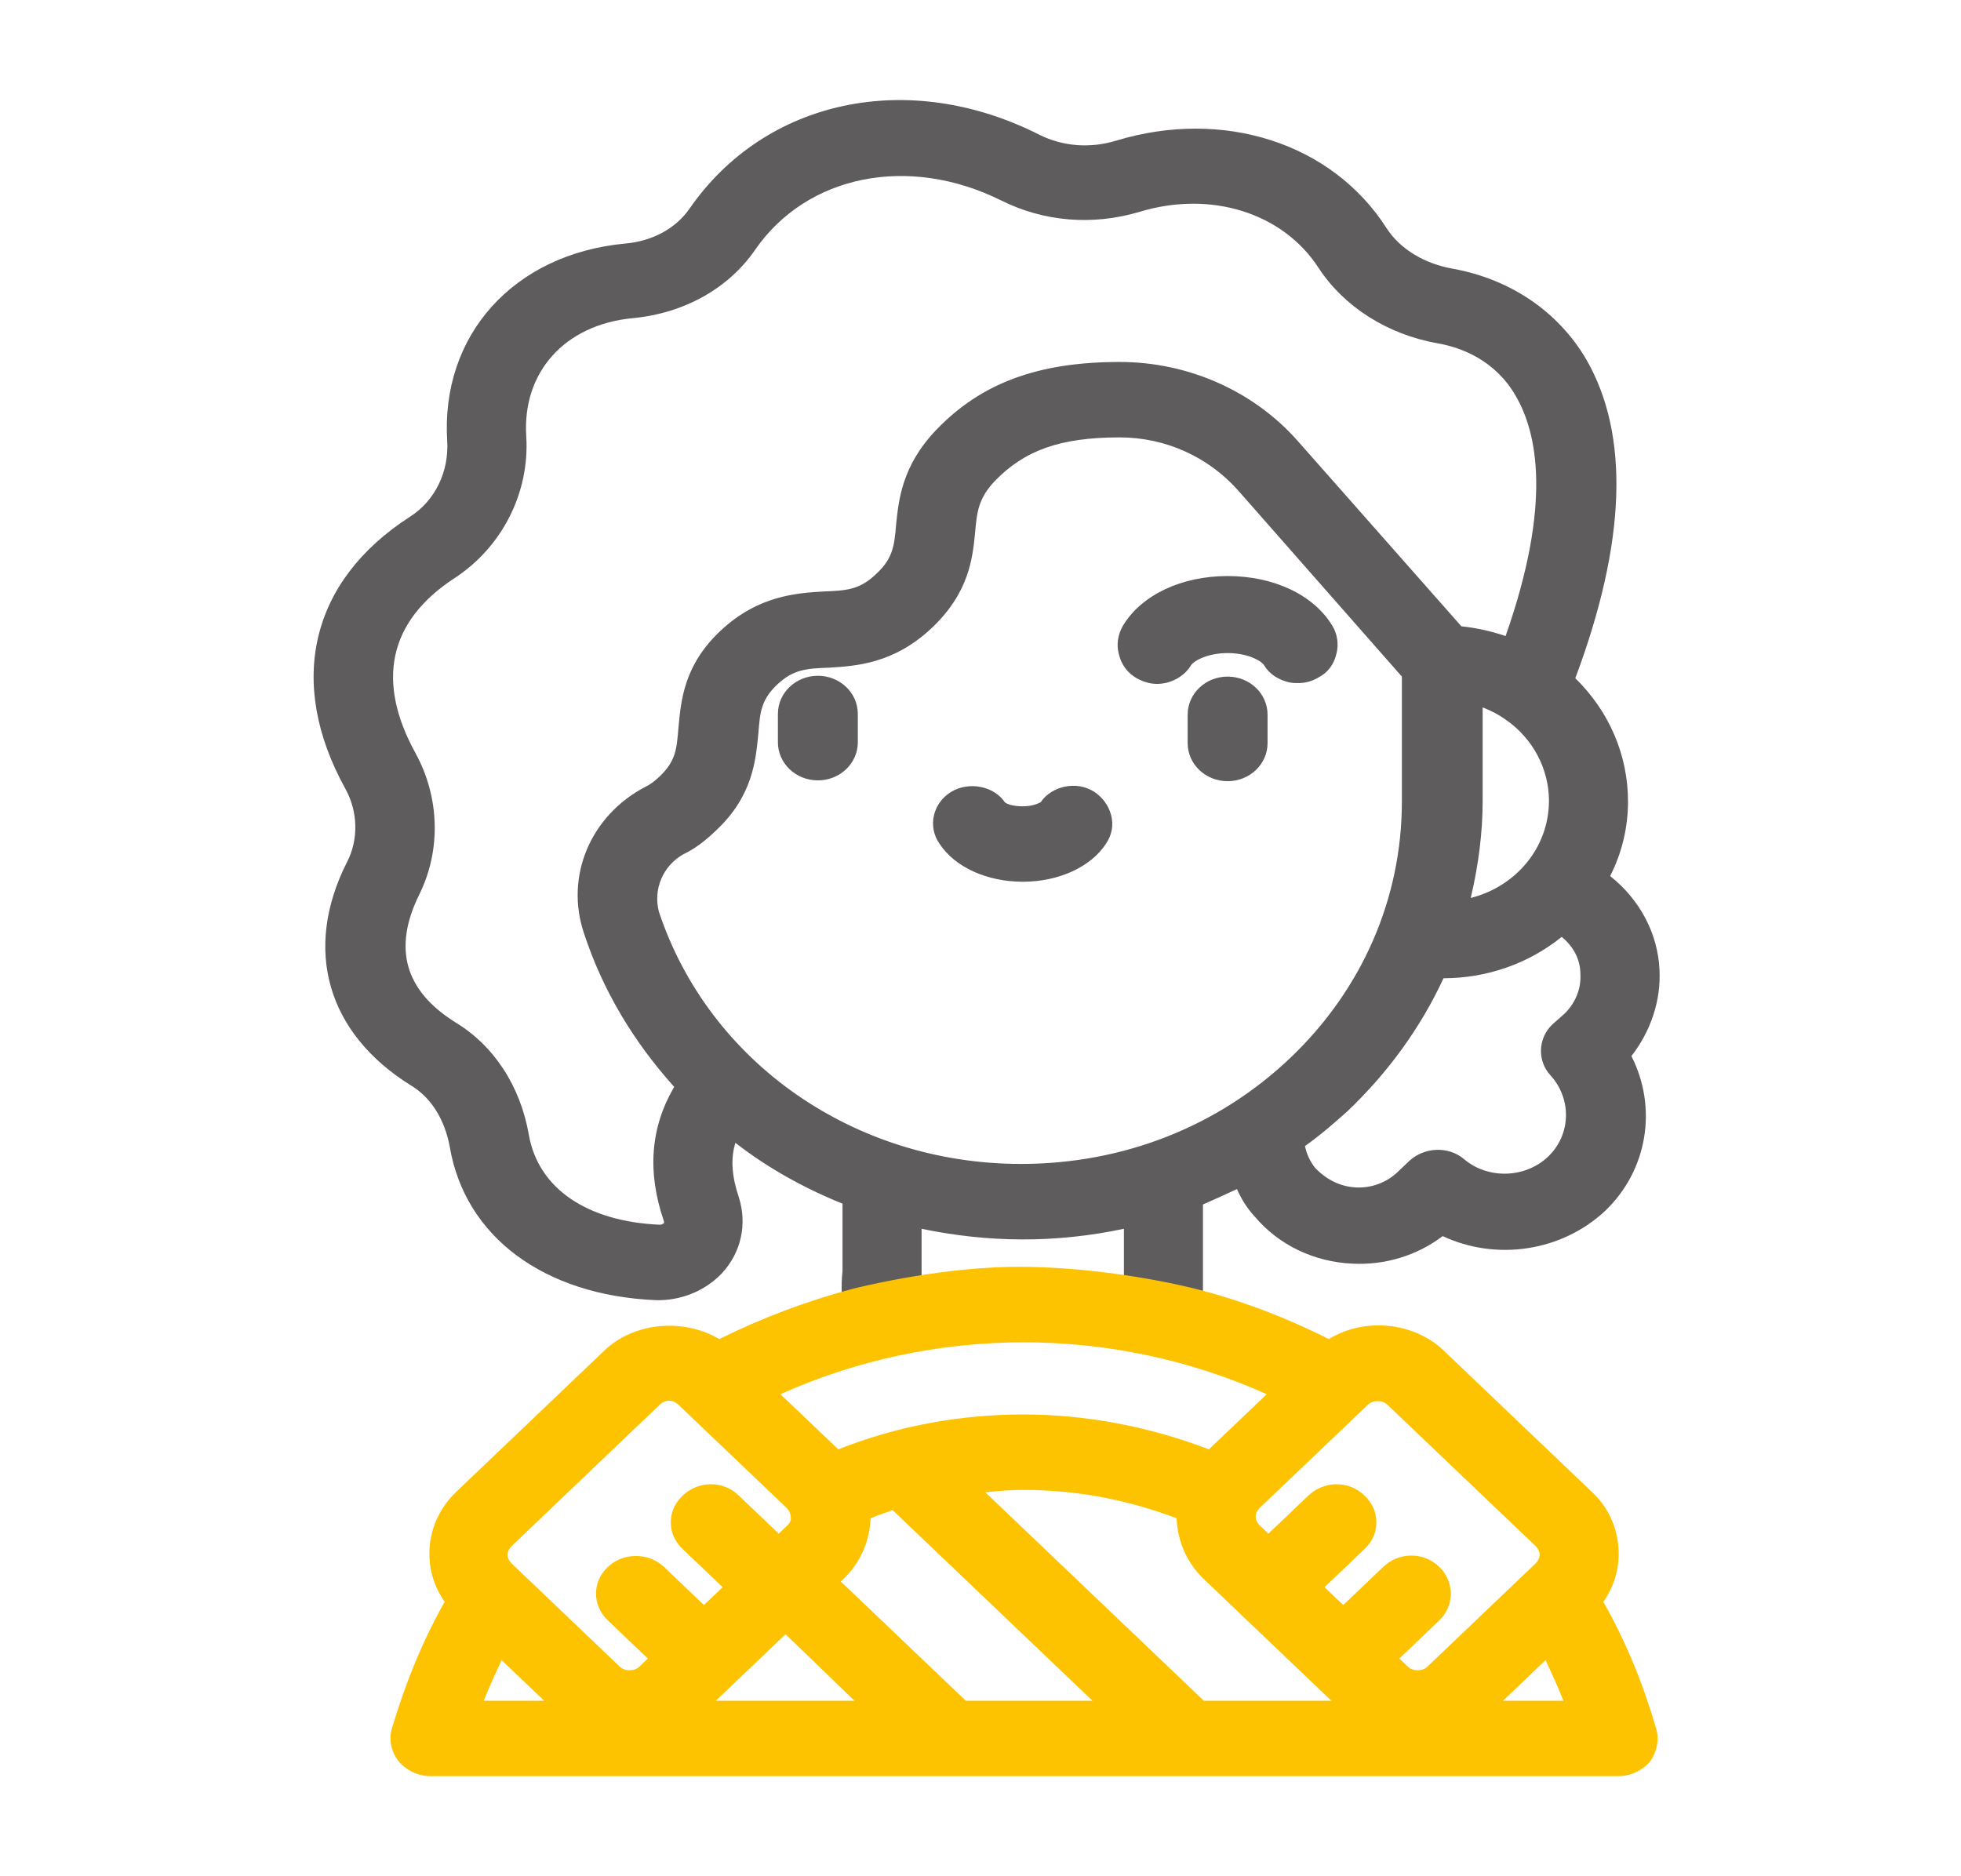<svg width="116" height="111" viewBox="0 0 116 111" fill="none" xmlns="http://www.w3.org/2000/svg">
<path d="M48.38 46.169C49.687 46.169 50.743 45.162 50.743 43.915V42.236C50.743 40.988 49.687 39.981 48.38 39.981C47.072 39.981 46.016 40.988 46.016 42.236V43.915C46.016 45.162 47.072 46.169 48.38 46.169Z" fill="#5F5C5D"/>
<path d="M60.499 52.166C62.611 52.166 64.522 51.302 65.427 49.911C65.779 49.383 65.879 48.808 65.728 48.232C65.578 47.656 65.226 47.177 64.723 46.841C63.667 46.169 62.208 46.505 61.555 47.465C61.454 47.513 61.102 47.704 60.499 47.704C59.895 47.704 59.543 47.56 59.443 47.465C58.789 46.505 57.331 46.217 56.275 46.841C55.168 47.513 54.867 48.904 55.571 49.911C56.476 51.302 58.387 52.166 60.499 52.166Z" fill="#5F5C5D"/>
<path d="M72.618 40.029C71.31 40.029 70.254 41.036 70.254 42.283V43.962C70.254 45.21 71.31 46.217 72.618 46.217C73.925 46.217 74.981 45.21 74.981 43.962V42.283C74.981 41.036 73.925 40.029 72.618 40.029Z" fill="#5F5C5D"/>
<path d="M67.237 40.125C67.589 40.317 67.991 40.461 68.444 40.461C69.249 40.461 70.053 40.029 70.455 39.357C70.656 39.069 71.461 38.638 72.618 38.638C73.774 38.638 74.579 39.069 74.78 39.357C75.082 39.885 75.635 40.221 76.238 40.365C76.439 40.413 76.641 40.413 76.791 40.413C77.194 40.413 77.596 40.317 77.998 40.077C78.551 39.789 78.903 39.309 79.054 38.685C79.205 38.11 79.105 37.486 78.803 37.007C77.697 35.184 75.333 34.08 72.618 34.08C69.902 34.08 67.539 35.184 66.432 37.007C66.131 37.534 66.03 38.11 66.181 38.685C66.332 39.357 66.734 39.837 67.237 40.125Z" fill="#5F5C5D"/>
<path d="M98.163 57.347C98.062 55.236 97.006 53.221 95.246 51.83C95.95 50.439 96.302 48.952 96.302 47.417C96.302 44.682 95.196 42.092 93.185 40.125C96.202 32.065 96.403 25.733 93.838 21.271C92.179 18.441 89.363 16.522 85.944 15.898C84.284 15.611 82.826 14.747 82.021 13.5C78.803 8.463 72.366 6.4 66.03 8.319C64.471 8.798 62.862 8.654 61.504 7.983C53.76 4.049 45.262 5.872 40.786 12.348C39.982 13.5 38.624 14.267 36.965 14.411C30.377 15.035 26.053 19.832 26.455 26.117C26.555 27.892 25.751 29.619 24.242 30.578C18.359 34.368 16.951 40.365 20.421 46.649C21.175 47.992 21.225 49.671 20.521 51.015C17.906 56.196 19.365 61.137 24.293 64.207C25.5 64.927 26.304 66.222 26.606 67.853C27.511 73.178 32.188 76.632 38.775 76.92C40.233 76.968 41.692 76.392 42.697 75.337C43.854 74.09 44.206 72.41 43.703 70.827C43.301 69.628 43.2 68.573 43.502 67.613C45.413 69.1 47.575 70.3 49.838 71.211V74.905V75.193C49.838 75.193 49.587 77.304 50.19 77.688L50.743 79.319L58.085 78.263L60.046 78.167C60.197 78.167 60.348 78.167 60.499 78.167C62.611 78.167 64.874 78.215 67.036 78.551L67.891 78.695V77.736L69.349 77.639C69.399 78.167 69.6 78.695 70.204 78.743C70.707 78.791 71.059 78.407 71.159 78.023C71.159 77.927 71.159 77.783 71.159 77.688V71.259C71.813 70.971 72.467 70.683 73.171 70.348C73.422 70.923 73.774 71.499 74.227 71.979C75.635 73.658 77.747 74.665 80.01 74.761C81.921 74.857 83.832 74.281 85.34 73.13C88.508 74.617 92.38 74.042 94.945 71.643C97.459 69.244 98.062 65.55 96.504 62.48C97.66 60.993 98.264 59.17 98.163 57.347ZM91.827 60.609C90.972 61.425 90.922 62.768 91.726 63.631C92.984 65.023 92.933 67.133 91.576 68.429C90.218 69.724 88.005 69.772 86.597 68.573C85.692 67.805 84.284 67.853 83.379 68.669L82.675 69.34C82.021 69.964 81.116 70.3 80.211 70.252C79.255 70.204 78.451 69.772 77.797 69.1C77.495 68.717 77.294 68.285 77.194 67.805C78.199 67.085 78.954 66.414 79.708 65.742C82.122 63.44 84.033 60.801 85.39 57.875C87.955 57.875 90.419 57.011 92.38 55.428C93.084 56.004 93.486 56.771 93.486 57.635C93.537 58.498 93.185 59.362 92.531 59.986L91.827 60.609ZM39.278 72.267C39.278 72.314 39.278 72.314 39.278 72.362C39.278 72.362 39.177 72.458 39.026 72.458C34.702 72.267 31.835 70.3 31.282 67.133C30.779 64.255 29.221 61.856 26.907 60.465C23.941 58.594 23.237 56.1 24.796 52.934C26.103 50.295 26.002 47.177 24.594 44.586C22.231 40.317 22.985 36.767 26.857 34.224C29.673 32.401 31.333 29.187 31.131 25.829C30.88 22.039 33.394 19.209 37.417 18.825C40.485 18.537 43.1 17.05 44.658 14.795C47.726 10.334 53.76 9.134 59.242 11.869C61.756 13.116 64.622 13.356 67.388 12.54C71.612 11.245 75.886 12.588 77.998 15.85C79.507 18.153 82.071 19.784 85.038 20.312C86.446 20.552 88.458 21.319 89.665 23.43C90.922 25.589 91.827 29.763 89.061 37.63C88.206 37.342 87.352 37.15 86.446 37.054L76.791 26.117C74.177 23.142 70.305 21.415 66.231 21.415C61.404 21.415 58.035 22.663 55.37 25.445C53.358 27.556 53.157 29.571 53.006 31.058C52.906 32.305 52.805 33.073 51.799 33.984C50.844 34.896 50.039 34.944 48.732 34.992C47.123 35.088 44.86 35.231 42.647 37.294C40.434 39.357 40.284 41.468 40.133 43.051C40.032 44.298 39.982 45.018 39.026 45.929C38.725 46.217 38.473 46.409 38.172 46.553C34.953 48.232 33.394 51.83 34.551 55.236C35.657 58.594 37.468 61.617 39.881 64.303C38.473 66.702 38.272 69.34 39.278 72.267ZM86.999 53.125C87.452 51.206 87.704 49.288 87.704 47.369V41.852C88.206 42.044 88.659 42.283 89.061 42.571C90.67 43.675 91.626 45.498 91.626 47.369C91.626 50.151 89.665 52.454 86.999 53.125ZM40.434 50.535C41.139 50.199 41.742 49.719 42.345 49.144C44.558 47.081 44.709 44.922 44.86 43.387C44.96 42.14 45.011 41.42 45.966 40.508C46.921 39.597 47.726 39.549 49.033 39.501C50.643 39.405 52.855 39.261 55.068 37.198C57.331 35.087 57.532 33.025 57.683 31.49C57.783 30.29 57.884 29.475 58.839 28.467C60.599 26.644 62.711 25.877 66.231 25.877C68.947 25.877 71.461 27.028 73.221 28.995L82.926 40.029V47.417C82.926 53.173 80.563 58.546 76.339 62.576C72.064 66.654 66.432 68.861 60.398 68.861C50.542 68.861 41.943 62.864 38.976 53.941C38.624 52.598 39.228 51.206 40.434 50.535ZM54.515 76.68V72.698C58.437 73.514 62.41 73.562 66.483 72.698V76.488L60.046 76.824C59.443 76.824 58.889 76.776 58.286 76.728C57.532 76.68 56.778 76.632 56.023 76.632C55.52 76.632 55.017 76.632 54.515 76.68Z" fill="#5F5C5D"/>
<path d="M97.962 102.25C97.208 99.659 96.202 97.165 94.844 94.766C95.448 93.902 95.749 92.943 95.749 91.935C95.749 90.544 95.196 89.201 94.14 88.242L85.39 79.894C83.63 78.215 80.714 77.927 78.602 79.223C76.037 77.927 73.372 76.92 70.707 76.248C70.506 76.2 65.326 74.857 59.644 74.953C55.168 75.049 50.643 76.2 50.441 76.248C47.726 76.968 45.061 77.975 42.547 79.223C40.434 77.975 37.518 78.215 35.758 79.894L27.008 88.242C25.952 89.249 25.399 90.544 25.399 91.935C25.399 92.943 25.701 93.902 26.304 94.766C24.946 97.165 23.941 99.707 23.186 102.25C22.985 102.921 23.136 103.641 23.589 104.216C24.041 104.744 24.745 105.08 25.449 105.08H95.749C96.453 105.08 97.157 104.744 97.61 104.216C98.012 103.641 98.163 102.921 97.962 102.25ZM91.425 98.22C91.827 99.083 92.179 99.851 92.481 100.619H88.91L91.425 98.22ZM46.569 90.256L46.066 90.736L43.703 88.481C43.251 88.05 42.697 87.81 42.044 87.81C41.44 87.81 40.837 88.05 40.384 88.481C39.932 88.913 39.68 89.441 39.68 90.064C39.68 90.688 39.932 91.216 40.384 91.648L42.748 93.902L41.641 94.958L39.278 92.703C38.373 91.84 36.864 91.84 35.959 92.703C35.506 93.135 35.255 93.662 35.255 94.286C35.255 94.862 35.506 95.438 35.959 95.869L38.322 98.124L37.82 98.604C37.518 98.891 36.965 98.891 36.663 98.604L30.277 92.511C30.126 92.367 30.025 92.175 30.025 91.983C30.025 91.791 30.126 91.6 30.277 91.456L39.026 83.108C39.177 82.965 39.379 82.869 39.58 82.869C39.781 82.869 39.982 82.965 40.133 83.108L46.519 89.201C46.67 89.345 46.77 89.537 46.77 89.729C46.821 89.921 46.72 90.112 46.569 90.256ZM50.542 100.619H42.345L46.469 96.685L50.542 100.619ZM85.139 95.869C86.044 95.006 86.044 93.567 85.139 92.703C84.686 92.271 84.133 92.031 83.48 92.031C82.876 92.031 82.273 92.271 81.82 92.703L79.457 94.958L78.35 93.902L80.714 91.648C81.166 91.216 81.418 90.688 81.418 90.064C81.418 89.441 81.166 88.913 80.714 88.481C80.261 88.05 79.708 87.81 79.054 87.81C78.451 87.81 77.847 88.05 77.395 88.481L75.031 90.736L74.528 90.256C74.378 90.112 74.277 89.921 74.277 89.729C74.277 89.537 74.378 89.345 74.528 89.201L80.915 83.108C81.217 82.821 81.77 82.821 82.072 83.108L90.821 91.456C90.972 91.6 91.073 91.791 91.073 91.983C91.073 92.175 90.972 92.367 90.821 92.511L84.435 98.604C84.133 98.891 83.58 98.891 83.278 98.604L82.775 98.124L85.139 95.869ZM49.888 93.423C50.894 92.463 51.447 91.168 51.498 89.825C51.95 89.633 52.403 89.489 52.805 89.345L64.622 100.619H57.13L49.737 93.567L49.888 93.423ZM71.511 85.747C67.991 84.404 64.27 83.684 60.549 83.684C56.778 83.684 53.107 84.356 49.587 85.747L46.167 82.485C50.643 80.47 55.571 79.415 60.549 79.415C65.527 79.415 70.455 80.47 74.931 82.485L71.511 85.747ZM60.549 88.146C63.667 88.146 66.684 88.721 69.6 89.825C69.651 91.168 70.204 92.463 71.21 93.423L78.753 100.619H71.21L58.286 88.29C59.091 88.194 59.845 88.146 60.549 88.146ZM32.188 100.619H28.617C28.919 99.851 29.271 99.083 29.673 98.22L32.188 100.619Z" fill="#FDC300"/>
</svg>
